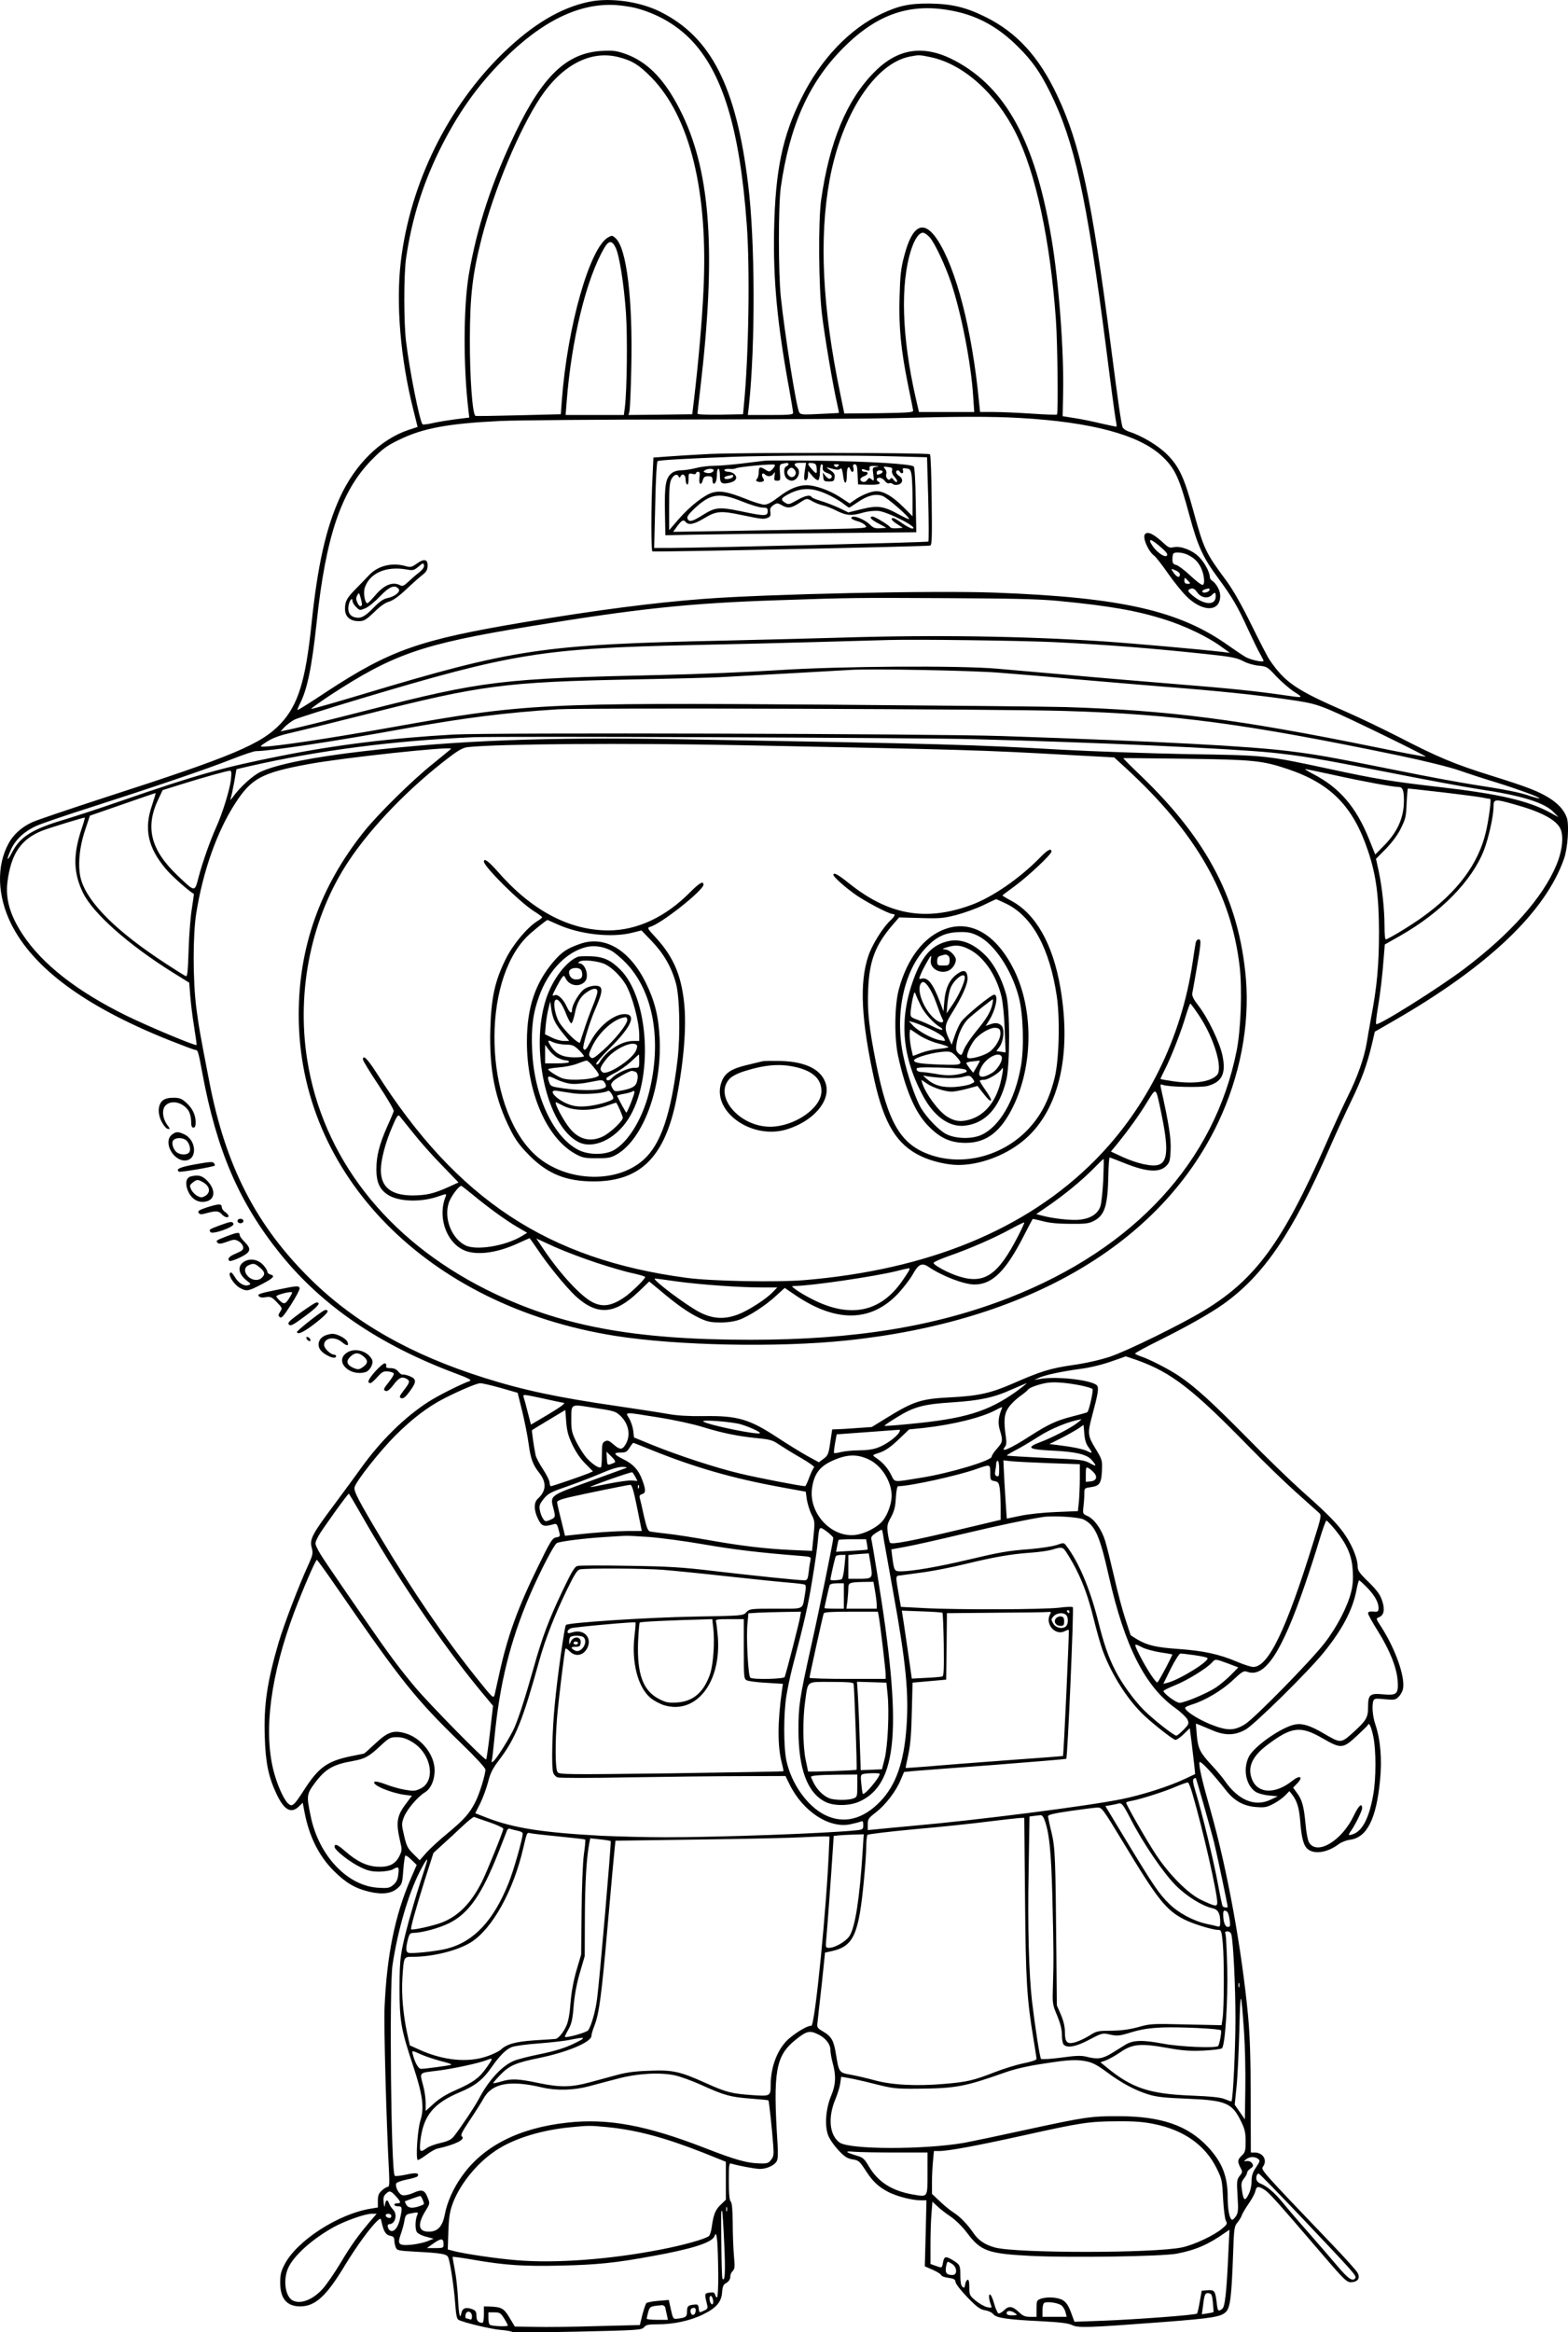 <?xml version="1.0" encoding="UTF-8"?>
<svg xmlns="http://www.w3.org/2000/svg" version="1.0" viewBox="0 0 1049.857 1561.119" preserveAspectRatio="xMidYMid meet">
  <g transform="translate(-473,1786.778) scale(0.1,-0.1)" fill="#000000" stroke="none">
    <path d="M8670 17855 c-188 -40 -373 -151 -568 -339 -372 -360 -625 -873 -688 -1396 -34 -284 -3 -654 84 -997 l28 -113 -61 -20 c-188 -63 -358 -230 -460 -454 -93 -205 -149 -453 -190 -851 -39 -374 -89 -535 -204 -659 -130 -139 -320 -219 -1181 -497 -239 -78 -458 -152 -485 -165 -70 -32 -126 -83 -157 -141 -83 -151 -76 -351 16 -538 148 -298 495 -554 1057 -779 91 -36 170 -66 177 -66 17 0 20 -10 47 -156 96 -518 247 -868 522 -1209 281 -349 665 -610 1173 -800 89 -33 110 -45 95 -51 -68 -25 -214 -99 -276 -139 -159 -102 -320 -261 -448 -439 -31 -43 -111 -153 -179 -244 -152 -203 -170 -237 -155 -293 10 -38 8 -48 -23 -117 -65 -141 -162 -397 -198 -517 -77 -263 -101 -421 -93 -636 5 -170 25 -265 77 -376 51 -110 98 -138 151 -87 l26 25 12 -63 c31 -163 96 -293 196 -393 81 -81 145 -118 239 -140 86 -20 148 -12 189 25 28 25 31 33 37 118 4 51 10 95 14 99 3 4 22 -9 41 -28 l35 -34 -40 -93 c-106 -245 -160 -513 -175 -857 -6 -127 12 -773 30 -1113 3 -72 2 -92 -9 -92 -7 0 -25 -11 -40 -25 -21 -19 -26 -33 -26 -69 l0 -44 -42 -7 c-219 -33 -501 -215 -583 -375 -23 -44 -29 -68 -29 -120 0 -108 44 -160 134 -160 101 0 176 69 301 277 76 125 169 253 217 297 21 18 21 18 27 -10 14 -63 28 -85 56 -91 22 -4 29 -11 29 -29 0 -12 4 -34 9 -47 9 -23 14 -24 133 -31 171 -9 207 -15 218 -36 13 -25 39 -193 48 -314 5 -72 11 -101 22 -106 36 -19 214 -61 276 -67 38 -3 76 -9 84 -14 9 -4 207 -3 440 2 404 9 426 11 442 29 13 17 29 20 93 20 105 0 217 24 302 66 89 43 124 84 128 150 2 33 9 50 22 57 23 13 33 27 33 50 0 10 7 26 16 34 14 14 15 30 8 102 -4 47 -8 145 -8 218 -1 91 -5 136 -13 144 -9 9 -13 51 -13 137 0 116 1 123 19 117 42 -13 158 -35 189 -35 45 0 98 24 112 51 9 15 10 52 6 118 -31 483 -13 587 119 694 73 59 95 65 146 41 53 -23 89 -67 89 -107 0 -18 7 -57 15 -87 24 -86 21 -146 -10 -220 -36 -86 -45 -201 -20 -265 9 -25 40 -69 68 -99 42 -45 60 -56 95 -62 41 -6 47 -12 87 -73 48 -75 86 -111 156 -147 56 -28 157 -54 213 -54 l39 0 -5 -221 -6 -221 53 -23 c29 -13 55 -29 57 -36 2 -7 24 -15 49 -18 36 -5 45 -10 47 -29 2 -13 38 -59 80 -102 63 -65 84 -80 117 -86 22 -3 47 -15 55 -26 21 -25 90 -36 315 -47 136 -7 188 -14 213 -26 40 -20 104 -18 608 20 337 26 391 35 424 70 27 29 36 103 46 380 6 178 8 192 30 217 12 16 26 37 29 49 4 11 24 46 45 76 21 30 42 68 45 84 8 34 19 36 61 10 29 -18 83 -77 369 -411 174 -203 183 -211 218 -208 40 4 55 29 37 62 -7 15 -86 102 -174 194 -470 491 -475 496 -460 517 32 43 1 95 -56 95 l-25 0 -1 363 c0 262 -5 413 -17 547 -43 454 -139 981 -251 1377 -58 203 -80 300 -75 325 4 16 86 -71 181 -192 55 -69 119 -103 204 -108 53 -4 69 0 112 23 28 15 63 40 78 56 l27 28 19 -24 c31 -40 46 -86 53 -170 9 -121 23 -172 52 -195 46 -36 131 -22 205 33 18 14 52 27 75 30 115 14 178 138 203 398 14 138 3 272 -30 370 -20 58 -26 132 -14 164 6 14 17 15 76 9 63 -6 71 -5 92 16 13 12 27 37 30 55 15 79 -51 266 -147 415 -34 52 -35 55 -16 62 35 13 43 50 24 109 -14 43 -33 69 -91 127 -64 62 -74 77 -74 107 0 47 -33 131 -79 201 -47 73 -118 146 -291 299 -74 66 -241 227 -369 358 -239 242 -349 342 -456 414 -68 46 -201 114 -257 132 -21 7 -38 16 -38 19 0 4 71 43 158 86 187 93 343 181 432 244 271 193 462 473 713 1047 41 94 106 235 145 315 71 147 105 241 139 384 l18 78 125 72 c632 363 1017 729 1142 1086 25 71 35 223 19 273 -17 50 -55 93 -116 132 -75 47 -148 75 -381 148 -254 79 -366 126 -629 262 -110 56 -268 132 -351 168 -334 145 -409 195 -513 347 -13 19 -68 125 -122 235 -64 130 -121 231 -164 290 -145 196 -153 212 -226 477 -60 220 -95 294 -174 373 -59 60 -171 127 -257 154 -20 7 -39 20 -42 29 -11 38 -28 156 -76 527 -130 1005 -207 1368 -361 1693 -122 260 -272 424 -484 528 -130 64 -224 86 -370 88 -137 1 -206 -14 -322 -68 -214 -101 -407 -303 -535 -561 -129 -256 -177 -489 -185 -885 -7 -340 22 -637 103 -1077 13 -73 24 -139 24 -148 0 -13 -22 -15 -151 -15 l-152 0 7 58 c44 416 42 1109 -5 1487 -80 653 -247 983 -586 1153 -138 70 -340 98 -483 67z m313 -40 c143 -37 268 -108 366 -206 217 -219 334 -600 381 -1244 22 -299 13 -882 -19 -1205 l-6 -65 -152 -3 c-91 -1 -153 1 -153 7 0 5 9 85 20 178 104 891 69 1423 -119 1819 -111 232 -232 360 -392 414 -53 18 -79 21 -149 17 -234 -13 -395 -165 -579 -548 -158 -328 -258 -633 -312 -949 -36 -216 -38 -605 -3 -906 l6 -51 -94 -12 c-52 -7 -121 -18 -154 -26 -32 -7 -62 -11 -65 -7 -19 20 -86 354 -110 552 -16 124 -16 452 0 560 37 255 108 485 220 715 122 248 254 436 432 614 259 259 509 380 752 365 43 -3 102 -12 130 -19z m2136 -22 c162 -33 298 -109 427 -238 94 -93 147 -168 214 -303 164 -331 245 -697 376 -1712 30 -239 59 -455 64 -480 5 -25 7 -46 6 -48 -2 -1 -50 9 -107 22 -57 14 -138 30 -179 36 l-75 12 3 146 c7 283 -29 761 -79 1051 -109 642 -303 998 -640 1180 -208 112 -384 89 -544 -73 -185 -185 -302 -468 -357 -856 -20 -143 -17 -587 6 -770 18 -150 74 -477 100 -590 8 -35 14 -65 13 -66 -1 -1 -59 -4 -129 -7 -114 -6 -128 -5 -137 11 -20 38 -96 518 -123 772 -17 162 -17 616 0 735 59 412 188 701 417 931 230 232 457 307 744 247z m-2246 -308 c90 -23 136 -52 217 -134 260 -265 383 -766 350 -1429 -9 -200 -34 -481 -63 -727 l-12 -100 -214 -3 -213 -2 6 22 c4 13 10 147 13 299 10 454 -31 793 -104 861 -22 21 -26 21 -51 7 -123 -68 -273 -595 -310 -1089 l-7 -95 -280 -7 c-154 -4 -285 -6 -291 -4 -21 8 -39 261 -38 521 1 284 18 428 78 665 83 325 252 730 393 943 147 221 339 321 526 272z m2089 0 c217 -46 434 -239 568 -505 135 -268 232 -720 270 -1255 11 -160 16 -622 7 -632 -3 -3 -79 0 -169 6 -90 6 -205 11 -255 11 l-91 0 -7 68 c-46 479 -153 895 -280 1087 -91 136 -167 98 -221 -111 -22 -82 -27 -129 -31 -274 -6 -201 9 -354 58 -595 17 -82 32 -157 33 -165 1 -13 -32 -15 -230 -18 l-231 -2 -26 127 c-121 579 -144 1045 -72 1439 81 436 303 777 536 823 62 12 66 12 141 -4z m-6 -1207 c36 -43 104 -189 144 -308 68 -207 132 -534 146 -757 l7 -103 -185 0 -185 0 -22 95 c-93 409 -104 763 -30 992 23 71 52 113 79 113 10 0 31 -15 46 -32z m-2104 -68 c25 -51 55 -239 69 -435 11 -164 7 -513 -7 -632 l-7 -53 -195 0 -195 0 7 88 c32 417 132 825 252 1030 30 52 52 52 76 2z m2708 -1140 c474 -27 791 -111 945 -251 92 -85 119 -142 190 -405 55 -203 90 -279 190 -414 97 -132 132 -192 201 -344 31 -66 66 -140 80 -163 13 -23 24 -45 24 -49 0 -11 -79 5 -114 23 -17 8 -68 43 -114 75 -331 238 -719 327 -1571 359 -405 15 -1518 -9 -1951 -42 -331 -25 -709 -74 -1195 -155 -710 -119 -901 -186 -1334 -470 -102 -68 -187 -121 -189 -119 -2 2 5 20 16 42 49 95 80 245 112 544 62 580 165 882 370 1090 72 73 100 93 180 132 161 79 330 110 680 127 107 5 681 10 1275 10 594 1 1206 5 1360 9 428 11 653 12 845 1z m250 -1224 c348 -33 535 -66 725 -127 134 -43 282 -114 371 -179 l59 -42 -50 6 c-134 16 -595 57 -800 71 -536 35 -1131 44 -1745 25 -168 -5 -521 -14 -785 -20 -1225 -26 -1415 -55 -2433 -361 -184 -55 -336 -99 -338 -96 -3 2 53 42 122 88 427 279 616 345 1334 463 730 120 1068 156 1665 176 491 17 521 17 1135 14 432 -2 616 -6 740 -18z m-30 -276 c366 -18 648 -40 1034 -81 160 -17 196 -24 239 -46 29 -16 73 -28 105 -31 53 -5 58 -7 116 -70 34 -36 88 -83 120 -104 67 -43 66 -43 -70 -23 -179 26 -357 45 -735 75 -206 17 -522 43 -704 60 -181 16 -397 35 -480 42 -256 22 -1052 17 -1465 -10 -190 -12 -536 -27 -770 -32 -1089 -24 -1197 -37 -1995 -240 -214 -55 -430 -108 -479 -119 l-88 -19 28 30 c16 16 45 38 66 49 20 10 215 72 435 138 1021 306 1225 339 2223 361 245 5 616 14 825 20 209 6 434 12 500 14 194 5 873 -4 1095 -14z m-360 -205 c107 -8 344 -28 525 -45 182 -16 449 -38 595 -50 338 -26 608 -54 819 -85 146 -21 181 -30 277 -70 122 -51 646 -307 640 -312 -2 -2 -159 27 -348 66 -905 184 -1370 244 -2063 266 -99 3 -808 10 -1577 16 -1936 14 -2046 8 -2933 -151 -425 -76 -787 -130 -864 -130 -23 0 -20 4 27 34 36 23 83 41 150 56 53 12 282 68 507 125 779 198 934 218 1799 235 265 5 524 12 576 15 52 3 257 14 455 25 198 11 389 22 425 24 146 8 807 -4 990 -19z m440 -256 c737 -22 1213 -86 2240 -299 167 -35 333 -76 400 -99 63 -22 176 -59 250 -81 147 -46 294 -100 287 -106 -2 -2 -29 5 -60 15 -70 25 -170 44 -377 76 -91 14 -320 56 -510 95 -459 92 -538 106 -720 129 -277 35 -870 66 -1930 102 -479 16 -3414 24 -3674 10 -410 -23 -785 -69 -1151 -142 -398 -79 -561 -125 -1080 -304 -137 -48 -304 -102 -370 -122 -219 -65 -300 -115 -355 -222 -36 -69 -39 -50 -5 24 32 66 89 119 169 155 34 15 197 71 364 124 408 131 778 256 944 322 76 30 148 54 161 54 92 0 525 65 996 151 402 72 676 107 1026 129 170 11 2988 2 3395 -11z m-605 -189 c829 -22 1709 -62 1990 -90 193 -20 324 -42 770 -130 248 -49 527 -101 620 -115 288 -43 438 -90 500 -156 l30 -31 -55 30 c-146 80 -343 126 -745 172 -320 37 -424 54 -730 120 -430 92 -423 92 -950 100 -258 5 -634 18 -835 29 -621 35 -752 39 -2585 71 -872 15 -1479 -8 -2105 -81 -335 -39 -570 -86 -682 -136 -54 -24 -141 -103 -191 -173 -14 -19 -17 -20 -12 -5 4 11 14 59 23 107 l15 87 86 20 c464 106 965 171 1496 194 167 8 3016 -3 3360 -13z m-1575 -40 c1555 -31 1601 -32 2213 -66 l297 -16 83 -76 c465 -428 701 -841 757 -1323 18 -153 8 -424 -20 -564 -148 -743 -683 -1324 -1521 -1653 -494 -193 -1037 -282 -1734 -282 -789 0 -1281 93 -1765 334 -671 335 -1102 888 -1204 1546 -72 463 31 953 279 1325 154 232 410 495 674 695 63 48 93 64 125 67 206 22 1056 28 1816 13z m-1930 -24 c0 -2 -53 -45 -117 -97 -140 -111 -372 -340 -467 -459 -293 -368 -436 -771 -436 -1225 0 -1073 866 -1951 2120 -2149 410 -65 1085 -79 1545 -31 1214 126 2104 647 2490 1457 147 309 213 652 187 965 -45 521 -254 926 -701 1356 -68 65 -122 119 -120 120 2 1 191 -1 419 -4 453 -6 512 -12 682 -69 288 -97 438 -249 538 -549 54 -161 72 -299 73 -541 0 -220 -13 -367 -53 -575 -10 -55 -23 -130 -29 -167 -17 -101 -63 -232 -126 -357 -30 -61 -99 -209 -151 -329 -288 -651 -468 -897 -810 -1105 -153 -93 -519 -273 -634 -311 -64 -21 -160 -43 -245 -55 -153 -22 -217 -42 -406 -125 -145 -63 -230 -82 -409 -91 -203 -10 -250 -25 -434 -138 l-99 -61 -101 -7 c-56 -4 -115 -8 -132 -8 l-32 -1 -13 -86 c-11 -78 -15 -88 -44 -110 l-32 -24 -79 43 c-43 24 -132 79 -196 121 -192 126 -269 149 -502 145 -95 -1 -170 3 -231 14 -49 9 -200 32 -335 52 -407 59 -634 107 -900 191 -485 153 -858 364 -1154 653 -369 361 -576 762 -685 1331 -65 333 -70 367 -87 495 -23 181 -23 486 0 630 45 282 139 547 260 734 109 170 179 207 496 265 229 42 950 120 950 102z m5912 -176 c194 -43 396 -80 433 -80 26 0 35 -22 35 -90 0 -115 -42 -210 -135 -304 l-57 -58 -42 104 c-86 214 -197 343 -372 434 -36 19 -61 34 -55 34 5 0 92 -18 193 -40z m-7386 -32 c-8 -68 -57 -227 -101 -323 -40 -90 -89 -229 -115 -327 -27 -104 -22 -104 -144 12 -178 171 -215 321 -126 508 l29 61 128 40 c147 46 302 89 322 90 11 1 12 -12 7 -61z m8106 -83 c121 -14 242 -30 270 -35 28 -6 53 -10 56 -10 8 0 -9 -134 -29 -220 -50 -214 -190 -403 -428 -573 -79 -57 -228 -147 -243 -147 -5 0 -8 41 -8 90 0 112 -16 258 -39 367 l-18 82 67 68 c42 44 79 93 100 137 31 62 35 80 38 168 3 54 6 98 9 98 3 0 104 -11 225 -25z m-8634 -87 c-55 -158 -28 -283 91 -425 37 -45 149 -145 189 -169 1 0 -5 -43 -13 -95 -9 -52 -19 -176 -22 -277 -5 -148 -8 -182 -19 -178 -8 3 -67 40 -131 82 -331 215 -524 407 -570 563 -24 83 -14 212 27 333 l32 96 216 75 c120 42 220 76 223 76 3 1 -8 -36 -23 -81z m9117 7 c176 -48 279 -101 310 -159 27 -49 17 -150 -24 -248 -91 -218 -307 -461 -617 -695 -171 -129 -577 -384 -590 -370 -3 3 1 47 10 99 18 107 32 227 41 348 l7 86 101 57 c273 155 481 367 562 572 31 80 65 230 65 293 0 52 7 53 135 17z m-9589 -166 c-58 -175 -55 -294 10 -428 68 -138 304 -347 600 -532 l111 -69 7 -90 c4 -49 15 -142 26 -207 10 -64 18 -119 16 -120 -7 -8 -324 125 -471 197 -331 163 -565 346 -696 547 -83 128 -113 234 -99 348 24 188 90 285 231 342 51 20 283 91 287 88 1 -1 -8 -36 -22 -76z m7066 -3555 c231 -83 371 -191 749 -578 101 -104 245 -243 319 -309 74 -66 143 -128 152 -136 17 -15 15 -26 -37 -191 -183 -591 -302 -840 -404 -840 -15 0 -65 16 -111 36 -119 50 -222 72 -387 84 -154 11 -209 24 -278 64 -25 15 -45 28 -45 29 0 1 -16 48 -34 104 -19 56 -53 183 -75 281 -23 99 -50 209 -61 245 -24 78 -72 146 -118 167 -32 14 -33 17 -28 59 3 24 6 63 6 86 0 42 0 42 41 48 61 8 73 25 77 110 3 70 2 74 -42 147 -53 86 -55 104 -25 216 42 157 48 193 33 209 -36 36 -270 62 -379 43 l-40 -7 30 14 c41 19 148 42 278 60 64 8 149 29 205 49 53 18 98 34 99 35 1 0 35 -11 75 -25z m-375 -170 c40 -8 75 -19 78 -24 7 -11 -24 -148 -35 -155 -5 -3 -51 -16 -103 -29 -105 -27 -158 -52 -280 -130 -135 -87 -205 -117 -167 -71 8 10 10 30 5 62 -16 111 -12 157 18 200 15 22 49 55 75 74 26 18 50 38 55 45 8 15 87 41 137 47 50 6 133 -2 217 -19z m-3886 -16 l115 -33 32 -130 c17 -71 36 -168 42 -215 13 -97 28 -137 70 -190 51 -65 48 -122 -9 -174 -28 -25 -27 -79 2 -136 23 -48 38 -53 99 -36 24 7 27 5 37 -31 14 -51 15 -50 -17 -56 -24 -5 -38 -27 -119 -194 -137 -278 -207 -472 -262 -728 -12 -55 -25 -113 -29 -130 -8 -29 -10 -27 -128 120 -209 262 -420 571 -626 915 -156 261 -191 327 -184 353 11 42 169 242 275 348 114 113 215 190 326 247 102 52 217 101 240 101 11 1 72 -13 136 -31z m3454 -24 c-191 -136 -346 -183 -719 -218 -88 -9 -162 -14 -164 -12 -2 2 34 27 80 55 117 73 182 90 373 102 185 12 281 32 403 88 48 21 91 39 96 40 4 1 -27 -24 -69 -55z m-3030 -76 c13 -2 -20 -27 -100 -75 l-120 -71 -21 81 c-11 45 -24 91 -28 103 -6 20 -5 20 121 -7 71 -16 137 -30 148 -31z m381 -89 c56 -55 69 -135 29 -195 -20 -32 -37 -30 -79 7 -29 25 -38 28 -56 19 -17 -9 -20 -20 -20 -89 0 -43 -3 -80 -6 -84 -12 -11 -61 22 -99 65 -20 24 -50 72 -68 108 -27 55 -32 75 -32 140 1 116 -10 110 155 84 133 -20 143 -23 176 -55z m2549 44 c-21 -52 -24 -93 -10 -139 21 -69 19 -79 -20 -123 -19 -21 -35 -45 -35 -53 0 -27 -282 -111 -470 -141 -197 -32 -176 -34 -204 20 -24 47 -57 84 -104 115 -23 16 -23 16 29 33 37 13 71 36 124 86 l72 69 99 10 c196 22 387 69 482 120 46 24 46 24 37 3z m-2872 -237 c23 -48 55 -95 87 -126 l50 -51 -32 -14 c-50 -20 -239 -85 -249 -85 -5 0 -9 10 -9 23 0 13 -20 53 -44 90 -25 37 -47 80 -50 95 -11 52 -27 165 -24 167 2 2 53 33 113 69 l110 66 6 -79 c5 -63 14 -96 42 -155z m577 184 c102 -16 235 -45 295 -64 133 -41 238 -62 367 -75 86 -8 103 -14 145 -43 27 -18 92 -58 146 -89 54 -31 94 -60 88 -63 -6 -4 -20 -34 -32 -66 -12 -33 -25 -60 -28 -60 -28 0 -324 57 -438 85 -164 39 -413 121 -588 192 l-120 49 -5 45 c-3 24 -15 61 -27 82 -28 46 -41 45 197 7z m2805 -35 c-39 -32 -167 -99 -247 -129 -101 -38 -85 -50 77 -58 153 -7 229 -24 262 -60 38 -43 36 -50 -8 -25 -42 23 -56 25 -299 36 -140 7 -256 14 -258 16 -2 2 22 17 54 34 33 16 101 57 153 90 88 57 209 106 291 119 3 1 -8 -10 -25 -23z m-2255 -11 c59 -17 135 -53 128 -59 -13 -14 -339 53 -378 77 -25 16 190 0 250 -18z m2328 -153 c29 -40 28 -45 -6 -27 -28 14 -99 29 -206 42 l-50 6 76 38 c42 21 93 50 115 64 l38 26 5 -59 c3 -40 12 -69 28 -90z m-1267 100 c-17 -30 -87 -82 -141 -102 -33 -13 -76 -19 -126 -19 -41 0 -95 -5 -120 -11 -25 -6 -47 -10 -49 -7 -3 2 0 31 6 65 l11 60 206 15 c114 8 211 16 215 16 4 1 3 -7 -2 -17z m-1651 -122 c281 -113 538 -187 850 -244 l175 -32 7 -52 c5 -28 18 -73 31 -99 23 -45 23 -52 14 -146 l-10 -99 -141 6 c-173 8 -339 28 -557 67 -91 16 -211 35 -265 41 -54 6 -108 13 -119 15 -17 3 -24 21 -44 106 -12 57 -25 111 -28 121 -3 13 2 20 16 24 26 7 26 28 0 98 -24 64 -61 104 -123 134 -66 33 -73 46 -23 46 36 0 44 4 62 32 11 18 22 32 25 33 3 0 61 -23 130 -51z m-254 -80 c-6 -4 -20 -9 -31 -13 -18 -5 -20 -1 -22 40 l-2 45 33 -33 c21 -20 29 -35 22 -39z m1701 20 c86 -41 153 -148 153 -244 0 -51 -27 -127 -60 -167 -36 -43 -116 -85 -180 -94 -159 -21 -312 138 -294 305 12 99 50 153 139 192 95 43 163 45 242 8z m873 -64 c0 -46 -3 -53 -16 -48 -12 4 -14 14 -10 36 3 16 6 38 6 48 0 11 5 19 10 19 6 0 10 -25 10 -55z m338 39 l202 -7 0 -91 c0 -50 -3 -121 -6 -157 l-7 -66 -146 -6 c-80 -3 -187 -14 -238 -25 l-92 -19 -5 71 c-3 39 -8 127 -12 195 l-6 124 54 -6 c29 -3 144 -9 256 -13z m-398 -64 c0 -48 2 -51 29 -56 25 -5 29 -11 35 -51 3 -25 6 -82 6 -127 l0 -81 -244 -58 c-356 -85 -488 -110 -497 -95 -5 7 -11 37 -15 66 -6 47 -3 60 22 105 21 40 29 68 32 129 3 48 9 78 16 78 79 0 396 70 521 114 96 34 95 34 95 -24z m-2435 33 c-5 -2 -118 -43 -250 -91 -269 -98 -263 -93 -238 -187 13 -53 13 -55 -29 -73 -25 -10 -30 -9 -43 12 -9 13 -18 39 -21 58 -5 28 0 40 27 74 30 36 48 45 158 83 69 24 170 63 226 87 64 28 114 43 140 43 22 0 36 -3 30 -6z m3128 -31 c28 -30 18 -56 -21 -60 l-32 -3 0 51 c0 45 2 50 18 41 9 -5 25 -18 35 -29z m-3069 -30 l14 -27 -36 3 c-21 2 -91 -8 -157 -21 -66 -14 -121 -24 -123 -23 -5 5 273 103 281 99 4 -2 13 -16 21 -31z m12 -207 l31 -155 -96 0 c-88 -1 -222 -10 -362 -26 l-56 -6 -26 106 c-15 58 -27 112 -27 119 0 9 27 20 78 32 128 29 396 84 412 84 11 1 22 -36 46 -154z m11 133 c-3 -8 -6 -5 -6 6 -1 11 2 17 5 13 3 -3 4 -12 1 -19z m-1866 -165 c244 -429 550 -882 801 -1186 l89 -107 -20 -176 c-11 -97 -23 -179 -26 -183 -9 -8 -382 372 -476 484 -107 128 -177 222 -334 450 -258 374 -303 440 -320 477 -18 36 -17 37 6 83 21 39 197 285 205 285 1 0 35 -57 75 -127z m4845 -46 c77 -40 107 -107 169 -383 105 -464 241 -734 444 -879 39 -28 75 -63 82 -78 11 -26 9 -31 -27 -68 -21 -21 -42 -39 -48 -39 -16 0 -155 109 -216 170 -68 68 -149 180 -192 265 -48 94 -77 178 -118 342 -53 208 -127 384 -209 492 -18 24 -18 24 -67 7 -27 -9 -105 -21 -174 -27 -157 -12 -201 -20 -430 -74 -189 -45 -366 -75 -438 -75 -44 0 -45 2 -58 96 l-6 51 93 17 c52 9 225 48 384 86 253 60 436 98 540 114 69 10 240 -1 271 -17z m1684 -69 c79 -98 111 -171 117 -270 4 -58 1 -102 -11 -148 -24 -97 -96 -236 -178 -341 -90 -117 -464 -498 -530 -541 -75 -47 -122 -47 -238 0 -94 39 -179 98 -163 112 4 4 26 13 48 20 84 26 197 93 268 160 64 60 75 66 97 58 118 -44 231 127 387 582 33 96 77 232 98 303 21 70 42 127 46 127 4 0 31 -28 59 -62z m-3361 -55 c1 -16 -90 -464 -149 -728 -77 -348 -84 -393 -84 -560 1 -258 59 -416 178 -477 56 -30 162 -29 228 0 261 116 291 493 122 1522 -19 118 -37 224 -40 235 -3 15 5 26 32 43 20 13 37 22 39 20 2 -2 8 -32 13 -68 6 -36 34 -189 61 -342 88 -484 107 -686 90 -915 -17 -232 -71 -385 -175 -493 -116 -121 -246 -153 -372 -90 -118 59 -225 211 -257 365 -19 91 -19 313 0 430 8 50 26 135 40 190 83 316 106 418 133 585 17 102 34 217 37 255 10 110 9 109 60 72 24 -18 44 -37 44 -44z m-1233 7 c77 -6 243 -28 369 -50 201 -35 380 -56 638 -76 74 -6 78 -7 74 -27 -3 -12 -9 -48 -12 -79 -6 -50 -10 -58 -29 -58 -40 0 -331 30 -596 61 -226 27 -312 32 -582 36 -174 3 -328 3 -341 -1 -19 -4 -39 -37 -99 -163 -93 -195 -137 -312 -195 -518 -55 -196 -99 -333 -130 -404 -27 -60 -116 -203 -139 -222 -13 -11 -15 -9 -10 12 3 13 10 76 16 139 35 366 105 650 236 957 66 154 163 342 182 352 23 12 183 32 327 41 66 4 127 8 135 8 8 1 78 -3 156 -8z m1459 -48 c3 -19 5 -35 3 -37 -2 -1 -50 -5 -107 -8 l-103 -6 7 37 c4 20 8 39 10 42 2 3 44 5 93 5 l91 0 6 -33z m1331 -49 c87 -133 142 -266 188 -456 20 -81 47 -176 60 -210 63 -168 171 -334 282 -437 63 -58 179 -149 202 -158 8 -2 32 14 56 37 l42 41 12 -93 c6 -50 14 -119 18 -153 l6 -61 -68 -32 c-105 -50 -287 -108 -425 -136 -226 -46 -960 -140 -1404 -179 -93 -9 -198 -18 -232 -22 l-63 -6 0 39 c0 34 5 42 55 80 65 51 134 141 165 216 l23 54 71 7 c39 3 282 22 540 41 259 20 472 38 475 40 9 9 52 1008 44 1015 -4 4 -44 3 -88 -3 -97 -13 -689 -15 -907 -3 l-156 8 -11 62 c-27 156 -27 144 10 149 19 3 88 12 154 21 66 9 193 34 282 56 194 47 305 66 437 75 54 4 117 13 140 20 61 19 72 18 92 -12z m-1306 -89 c14 -92 13 -94 -82 -94 l-68 0 0 79 0 80 38 4 c20 2 51 4 68 5 l31 2 13 -76z m-176 -11 c-4 -43 -12 -81 -18 -85 -12 -8 -76 -11 -76 -4 0 13 31 150 36 157 3 5 19 9 35 9 l30 0 -7 -77z m-3398 -143 c434 -630 522 -740 837 -1046 91 -88 157 -160 157 -171 0 -34 -40 -164 -67 -216 -38 -76 -76 -119 -186 -210 -55 -45 -119 -104 -143 -131 l-44 -50 -42 42 c-37 36 -46 52 -62 121 -18 76 -18 82 -2 125 20 51 90 135 140 166 41 25 66 82 66 148 0 104 -89 217 -196 248 -80 23 -118 10 -205 -72 -37 -35 -70 -64 -72 -64 -2 0 -44 -9 -95 -19 -153 -33 -210 -75 -306 -224 -68 -106 -80 -116 -107 -91 -30 27 -76 131 -99 225 -66 268 -17 636 140 1056 60 158 144 353 152 350 3 -1 64 -85 134 -187z m2184 120 c74 -6 275 -26 445 -45 171 -19 351 -37 402 -41 50 -4 96 -10 102 -13 8 -5 8 -24 0 -67 -18 -104 2 -94 -195 -94 -171 0 -175 -1 -197 -24 -22 -23 -22 -23 -347 -29 -304 -5 -846 -40 -861 -56 -9 -9 -56 -336 -74 -526 -18 -177 -24 -427 -11 -463 4 -13 17 -27 29 -31 12 -5 225 -5 472 0 248 4 586 8 752 8 l302 1 27 -55 c89 -182 266 -298 408 -268 28 6 59 14 69 18 14 6 17 2 17 -23 0 -29 -2 -31 -52 -36 -200 -20 -902 -46 -1276 -46 -122 0 -313 5 -425 10 -391 21 -587 51 -766 120 l-79 31 34 67 c18 37 41 101 52 142 15 60 30 90 76 150 108 143 156 263 266 660 40 144 103 306 186 477 50 102 69 133 87 136 45 9 426 7 557 -3z m4712 -117 c52 -54 78 -100 78 -138 0 -21 -4 -26 -22 -25 -38 3 -48 1 -48 -12 0 -7 29 -60 65 -117 80 -128 126 -244 133 -332 6 -91 -5 -101 -100 -92 -86 8 -98 -3 -98 -83 0 -72 -11 -91 -96 -169 -87 -78 -85 -78 -203 -9 -89 52 -141 68 -190 59 -90 -17 -276 -147 -310 -217 -40 -83 -19 -190 46 -234 16 -10 54 -21 88 -24 l60 -6 -49 -23 c-105 -50 -217 -2 -307 129 -13 19 -51 65 -85 101 -79 85 -93 112 -101 204 l-6 76 24 -9 c13 -6 52 -21 86 -36 87 -37 151 -35 223 5 60 34 420 388 523 516 125 154 194 286 219 417 7 36 15 66 18 66 3 0 26 -21 52 -47z m-3293 -26 c6 -35 11 -76 11 -90 l0 -27 -101 0 -102 0 7 53 c3 28 6 66 6 84 0 37 8 40 101 42 l67 1 11 -63z m-209 -32 l0 -85 -65 0 c-36 0 -65 2 -65 4 0 7 30 140 35 154 3 7 22 12 50 12 l45 0 0 -85z m660 -112 c3 -3 7 -99 9 -214 2 -169 0 -210 -10 -213 -8 -2 -57 -7 -109 -9 l-95 -5 -28 196 c-16 109 -31 211 -34 228 l-5 31 134 -5 c73 -2 135 -7 138 -9z m850 7 c0 -5 -2 -10 -4 -10 -3 0 -8 5 -11 10 -3 6 -1 10 4 10 6 0 11 -4 11 -10z m-1804 -40 c-5 -32 -83 -338 -102 -397 -4 -14 -210 -19 -230 -5 -15 9 -29 278 -19 366 l6 65 62 4 c34 2 113 4 176 5 l114 2 -7 -40z m528 8 c10 -56 46 -360 46 -390 l0 -28 -255 0 c-140 0 -255 3 -255 8 0 10 89 414 95 430 3 9 49 12 184 12 l179 0 6 -32z m1146 13 c-34 -65 37 -145 100 -111 12 6 24 10 26 8 4 -5 -34 -840 -39 -844 -1 -1 -166 -14 -367 -28 -201 -15 -437 -33 -525 -41 -88 -7 -161 -12 -161 -11 -1 0 7 42 18 91 14 66 20 142 23 285 l5 195 112 10 113 10 3 222 2 223 328 3 c180 1 337 3 350 5 20 2 21 -1 12 -17z m108 -3 c17 -17 15 -63 -2 -77 -24 -20 -69 -9 -85 21 -14 24 -14 28 3 47 21 23 65 28 84 9z m-2363 -83 c12 -95 1 -254 -23 -319 -43 -119 -114 -178 -221 -184 -57 -3 -73 0 -121 25 -105 55 -145 166 -138 376 3 70 8 130 11 134 6 6 198 15 424 21 l62 2 6 -55z m205 -145 c0 -185 1 -200 19 -209 10 -6 69 -14 131 -17 l112 -7 -6 -41 c-30 -212 -31 -374 -2 -487 8 -30 13 -56 11 -57 -2 -2 -340 -8 -751 -14 -709 -9 -749 -8 -761 8 -16 22 -17 197 -3 369 12 135 50 446 56 457 3 4 15 -4 29 -18 40 -40 96 -27 120 29 28 66 -28 122 -101 99 -28 -8 -34 -8 -34 4 0 8 10 18 23 23 21 8 427 45 432 39 2 -2 -1 -43 -7 -92 -20 -174 22 -340 106 -412 22 -19 65 -42 95 -51 214 -62 382 156 357 462 -4 44 -9 88 -12 98 -5 15 4 17 90 17 l96 0 0 -200z m-1072 78 c33 -33 -18 -110 -59 -88 -30 17 -29 25 4 25 27 0 32 4 35 26 5 45 -50 49 -68 5 -8 -19 -9 -19 -9 6 -1 14 5 29 12 31 23 10 73 7 85 -5z m-38 -38 c0 -5 -7 -10 -15 -10 -8 0 -15 5 -15 10 0 6 7 10 15 10 8 0 15 -4 15 -10z m3780 -30 c22 -11 75 -25 117 -32 43 -6 80 -13 82 -14 4 -3 -86 -174 -99 -187 -8 -9 -71 86 -119 180 -42 85 -42 84 19 53z m347 -51 c43 -6 82 -14 87 -19 19 -18 -185 -145 -267 -166 l-28 -7 50 102 c29 57 57 101 65 101 8 0 50 -5 93 -11z m223 -55 l71 -27 -48 -49 c-26 -27 -72 -65 -101 -85 -61 -40 -210 -103 -245 -103 -22 0 -107 63 -107 79 0 4 36 22 81 40 81 33 209 112 243 150 24 26 21 26 106 -5z m-2505 -136 c5 -17 25 -572 20 -576 -5 -5 -325 -16 -325 -11 0 2 -7 38 -16 79 -19 90 -20 274 -3 391 20 140 5 129 174 129 108 0 147 -3 150 -12z m228 -73 c12 -117 1 -347 -20 -430 l-18 -70 -71 -3 -71 -3 -7 203 c-3 112 -9 245 -12 296 l-6 93 98 -3 99 -3 8 -80z m3252 -281 c19 -90 19 -278 0 -387 -27 -155 -72 -244 -135 -266 -35 -12 -36 -8 -11 27 27 39 71 129 71 146 0 40 -23 19 -56 -50 -79 -166 -243 -266 -298 -181 -9 12 -20 68 -25 127 -11 119 -23 161 -58 208 l-25 34 28 29 c42 44 18 58 -32 18 -113 -91 -230 -89 -270 6 -34 82 -2 155 101 233 164 123 222 130 371 44 122 -70 135 -70 226 14 40 37 75 71 77 76 7 20 22 -11 36 -78z m-6439 -34 c131 -75 166 -262 60 -314 -36 -17 -47 -18 -105 -8 -36 6 -95 23 -130 37 -39 15 -69 21 -74 16 -20 -20 108 -74 203 -87 l48 -6 -35 -47 c-67 -87 -74 -129 -43 -262 12 -50 12 -59 -6 -95 -27 -55 -72 -76 -150 -71 -72 5 -135 36 -212 103 -52 46 -72 54 -72 30 0 -22 106 -105 175 -137 47 -23 74 -29 125 -29 37 1 76 7 90 15 39 22 43 18 37 -32 -4 -35 -12 -53 -33 -71 -24 -21 -35 -24 -99 -20 -207 10 -401 214 -455 480 -28 135 -27 146 25 217 72 98 124 128 255 151 83 15 109 29 186 101 59 55 67 59 111 59 35 0 62 -8 99 -30z m3134 -215 c0 -26 -103 -147 -113 -134 -2 2 -7 32 -10 66 -6 53 -4 62 11 66 25 7 112 8 112 2z m-150 -80 c0 -72 -1 -76 -26 -85 -34 -13 -126 -13 -161 1 -38 14 -81 56 -104 101 -10 21 -19 39 -19 42 0 9 48 13 178 15 l132 1 0 -75z m2319 -126 c27 -96 59 -210 70 -254 17 -68 91 -418 91 -431 0 -8 -29 -4 -34 5 -3 5 -17 71 -31 147 -27 149 -109 488 -150 619 -18 59 -21 81 -12 87 6 4 13 6 14 4 1 -1 25 -81 52 -177z m-73 65 c67 -229 164 -655 164 -720 0 -30 -11 -29 -110 18 -85 41 -212 168 -301 303 -61 92 -199 333 -199 347 0 3 17 9 38 12 59 11 224 63 298 96 38 16 73 28 78 27 5 -2 20 -39 32 -83z m-416 -161 c81 -159 220 -363 303 -446 73 -73 177 -137 245 -152 37 -8 52 -34 52 -91 0 -29 -3 -34 -17 -31 -10 3 -43 11 -73 17 -91 20 -191 74 -253 136 -67 66 -100 114 -286 421 l-140 232 37 6 c20 4 42 8 47 10 25 8 33 -2 85 -102z m-54 -150 c236 -392 291 -461 415 -524 60 -30 188 -69 225 -69 21 0 23 -7 31 -87 10 -104 9 -438 -1 -505 l-7 -46 -237 5 c-227 6 -241 5 -322 -18 -60 -16 -113 -23 -180 -24 -89 0 -98 -2 -145 -32 -27 -17 -69 -37 -92 -44 -58 -17 -73 -3 -73 68 0 36 -9 74 -27 116 l-27 62 -3 335 c-6 657 -8 716 -32 820 -13 52 -23 101 -24 109 -2 11 32 20 148 37 83 12 164 22 182 23 30 1 35 -5 169 -226z m-525 150 c34 -86 47 -213 55 -518 9 -368 9 -431 4 -595 -4 -122 -4 -127 28 -203 22 -54 32 -94 32 -130 0 -29 5 -58 12 -65 25 -25 85 -13 173 34 86 45 87 45 139 33 48 -10 61 -9 142 16 68 20 117 28 209 32 116 4 379 -8 390 -19 6 -6 -10 -96 -19 -105 -16 -16 -256 -6 -371 16 -133 25 -198 24 -249 -7 -17 -11 -58 -36 -90 -56 -64 -39 -97 -44 -171 -25 -35 9 -71 8 -171 -6 -69 -9 -130 -13 -134 -8 -8 8 -40 216 -60 383 -21 182 -30 505 -23 867 l6 372 31 4 c17 2 37 5 44 5 7 1 17 -10 23 -25z m-3713 -23 c50 -17 92 -37 92 -43 0 -16 -108 -283 -142 -352 -73 -145 -157 -231 -268 -275 -56 -22 -199 -54 -207 -46 -6 6 29 132 93 336 l56 175 60 55 c34 30 93 85 132 122 39 37 76 66 81 64 6 -3 52 -19 103 -36z m3585 -507 c5 -559 12 -672 57 -946 11 -65 20 -124 20 -131 0 -7 -36 -19 -87 -29 -49 -10 -135 -37 -192 -59 -143 -56 -186 -66 -341 -79 -187 -16 -352 -7 -466 25 -51 14 -122 30 -159 37 -76 13 -78 15 -97 132 -15 95 -30 123 -84 155 -44 26 -45 28 -40 67 2 22 15 135 28 251 l22 212 50 11 c141 33 176 111 210 470 9 91 16 194 16 230 0 36 4 71 8 77 4 5 145 22 317 38 171 15 391 38 490 51 99 12 194 23 211 24 l32 1 5 -537z m-3399 451 c20 -3 36 -12 36 -19 0 -33 -62 -251 -95 -332 -101 -251 -231 -391 -411 -438 -67 -18 -239 -36 -260 -28 -17 6 -18 30 -3 89 10 38 15 44 38 44 56 1 169 31 238 65 131 65 218 189 331 475 27 69 52 133 56 144 3 10 12 16 20 13 8 -3 31 -9 50 -13z m281 -39 c93 -9 171 -18 173 -20 3 -2 -1 -48 -9 -102 -7 -54 -14 -226 -15 -383 l-3 -285 -31 -105 c-20 -69 -34 -144 -40 -217 -5 -73 -15 -127 -28 -155 -21 -47 -56 -88 -75 -88 -7 -1 -68 -5 -137 -9 -129 -9 -186 -25 -226 -62 -12 -11 -52 -31 -90 -44 -129 -46 -296 -30 -458 44 l-62 28 -17 77 c-27 124 -40 263 -33 371 10 149 8 145 71 145 134 0 300 42 388 97 144 91 285 345 351 633 25 106 23 103 49 97 12 -3 98 -13 192 -22z m2031 -97 c-20 -314 -50 -512 -89 -570 -24 -36 -97 -78 -136 -78 -24 0 -24 1 -18 68 6 63 30 389 43 589 l6 92 36 4 c21 2 66 4 101 5 l64 2 -7 -112z m-225 32 c-14 -391 -95 -1207 -119 -1202 -19 3 -82 -31 -139 -77 -81 -63 -133 -189 -133 -320 0 -74 -3 -75 -122 -67 -139 10 -173 18 -313 81 -173 78 -222 89 -380 82 -97 -3 -154 -11 -225 -31 -52 -14 -129 -35 -170 -46 -126 -34 -198 -35 -339 -6 -142 30 -188 32 -256 11 -27 -8 -51 -13 -53 -11 -1 2 20 27 47 55 62 64 105 82 262 114 189 39 349 106 349 148 0 10 9 41 20 68 32 83 48 203 90 686 22 253 43 481 46 506 l5 46 567 8 c312 4 619 11 682 15 63 3 130 6 149 6 l35 -1 -3 -65z m-1462 34 c5 -5 -75 -936 -91 -1053 -10 -82 -40 -187 -60 -213 -11 -15 -147 -53 -156 -44 -1 2 9 24 24 50 21 38 28 67 35 159 6 72 21 151 42 222 l32 110 1 265 c1 231 11 394 30 494 l6 29 66 -7 c37 -4 68 -9 71 -12z m-1232 -141 c-2 -10 -24 -76 -47 -148 -23 -71 -54 -177 -70 -235 -60 -225 -64 -254 -65 -455 0 -224 9 -279 91 -525 64 -192 76 -283 49 -365 -20 -63 -33 -265 -17 -265 7 0 32 16 58 35 25 19 58 38 72 41 120 26 193 63 164 82 -10 7 2 31 50 103 35 52 77 118 93 146 57 107 177 130 396 78 96 -22 211 -19 315 9 49 13 134 36 189 50 129 35 282 44 381 23 39 -8 120 -38 180 -65 154 -70 195 -81 328 -91 64 -5 119 -10 121 -12 4 -5 24 -190 32 -299 5 -65 3 -78 -15 -100 -17 -22 -27 -25 -79 -23 -81 2 -161 24 -363 103 -394 153 -650 200 -921 170 -323 -35 -562 -156 -705 -357 -58 -80 -101 -176 -116 -259 -16 -80 -47 -114 -108 -114 -70 0 -77 49 -20 141 29 47 29 48 13 88 -20 51 -38 57 -97 30 -28 -12 -57 -18 -71 -15 -24 6 -51 56 -42 79 3 7 35 19 71 26 36 7 69 17 72 22 13 22 -11 26 -76 11 -39 -8 -73 -12 -77 -8 -25 24 -37 1260 -15 1411 35 233 107 479 184 628 38 74 56 97 45 60z m5359 -331 c6 -4 14 -28 17 -54 6 -42 4 -48 -12 -48 -19 0 -31 34 -31 86 0 25 7 29 26 16z m29 -154 c13 -61 27 -348 27 -563 0 -194 -16 -541 -27 -553 -1 -1 -19 5 -41 14 -29 13 -87 19 -229 25 -278 11 -396 50 -563 187 l-44 36 35 12 c19 7 63 31 98 55 81 56 136 61 315 29 101 -18 150 -22 241 -18 63 3 119 10 125 16 21 21 40 317 35 537 -3 116 -8 218 -12 228 -5 13 -2 17 14 17 13 0 22 -8 26 -22z m52 -350 c-3 -7 -5 -2 -5 12 0 14 2 19 5 13 2 -7 2 -19 0 -25z m33 -308 c6 -91 10 -258 8 -371 l-3 -207 -34 49 -34 49 12 118 c7 64 15 236 19 382 7 283 11 281 32 -20z m-4489 -72 c-61 -29 -122 -48 -222 -69 -76 -15 -158 -36 -182 -47 -79 -35 -164 -128 -228 -248 -28 -54 -129 -205 -171 -257 -17 -21 -40 -32 -88 -43 -36 -8 -77 -23 -92 -34 -45 -33 -51 -27 -44 43 19 173 87 256 268 332 99 41 153 84 208 164 52 75 97 121 135 136 17 8 98 19 180 25 83 6 179 17 215 25 105 21 110 16 21 -27z m-1016 -74 c32 -14 93 -33 134 -44 42 -10 69 -20 61 -23 -17 -6 -173 -27 -201 -27 -18 0 -41 41 -55 97 -8 28 -9 28 61 -3z m433 -85 c-49 -71 -90 -100 -212 -154 -58 -25 -107 -56 -142 -88 l-54 -49 0 54 c0 30 -7 81 -16 113 -25 95 -32 87 91 102 106 13 283 51 335 72 43 17 43 13 -2 -50z m4022 40 c37 -8 73 -28 128 -69 98 -73 188 -122 277 -150 56 -18 109 -24 266 -30 259 -11 299 -28 360 -155 24 -49 29 -73 29 -131 0 -62 -3 -73 -25 -94 -29 -27 -31 -40 -10 -81 15 -28 15 -31 -5 -56 -19 -25 -20 -35 -14 -135 6 -91 4 -111 -10 -133 -9 -14 -20 -25 -25 -25 -18 0 -31 65 -31 150 0 142 -37 235 -134 339 -134 142 -310 203 -591 204 -191 1 -229 -5 -635 -93 -173 -38 -355 -76 -403 -85 -273 -47 -770 -46 -836 2 -68 50 -79 168 -27 291 14 34 29 82 32 106 l6 43 47 -8 c26 -4 106 -22 177 -40 119 -30 141 -33 279 -32 265 2 323 13 592 108 67 24 154 44 255 59 177 28 228 30 298 15z m450 -419 c197 -40 340 -142 415 -294 36 -72 38 -82 44 -203 4 -71 12 -138 19 -150 11 -19 8 -25 -26 -53 -55 -46 -187 -108 -267 -125 -184 -40 -1110 -40 -1253 -1 -66 18 -111 48 -143 95 -39 58 -91 112 -134 139 -22 14 -63 47 -92 75 l-53 50 0 76 c0 42 3 106 7 144 l6 67 37 0 c61 0 254 36 570 106 378 84 433 92 620 93 117 1 178 -4 250 -19z m-3665 -20 c196 -19 383 -69 643 -171 l152 -61 0 -127 0 -127 -35 -34 c-36 -34 -48 -66 -60 -152 -3 -25 -12 -51 -18 -57 -24 -20 -170 -61 -320 -90 -343 -67 -708 -94 -968 -72 -136 11 -351 43 -423 62 l-38 10 4 122 c4 101 10 134 31 191 54 139 179 286 312 365 117 71 293 123 475 140 120 12 133 12 245 1z m1931 -170 l214 0 0 -140 c0 -163 3 -158 -93 -142 -144 24 -238 84 -300 190 -29 49 -39 59 -78 70 -82 25 -88 33 -20 27 35 -3 160 -5 277 -5z m2427 -42 c15 -12 14 -17 -13 -57 -23 -34 -30 -55 -30 -93 0 -30 -8 -65 -21 -90 -24 -48 -34 -40 -44 34 -6 39 -3 52 14 74 12 15 21 32 21 39 0 7 10 19 23 28 18 12 20 18 11 34 -7 11 -21 17 -35 16 -23 -3 -23 -2 -5 12 24 18 56 19 79 3z m304 -406 c336 -354 357 -378 348 -392 -17 -27 -48 -6 -122 82 -43 51 -130 151 -193 223 -63 71 -142 163 -174 203 -56 67 -106 109 -149 125 -9 4 -20 13 -23 22 -8 19 3 48 15 43 6 -2 140 -139 298 -306z m-6077 156 c35 -39 37 -48 10 -48 -11 0 -20 -4 -20 -10 0 -5 11 -10 25 -10 29 0 30 -9 12 -89 -13 -54 -38 -84 -62 -75 -18 7 -27 44 -10 44 42 0 59 66 26 99 -10 10 -22 28 -26 40 -9 29 -23 26 -27 -6 -3 -24 -4 -22 -9 11 -4 30 -1 44 13 58 25 25 34 23 68 -14z m180 -24 c13 -33 14 -30 -21 -43 -48 -17 -77 -13 -89 10 -7 11 -10 22 -8 23 6 3 93 34 101 35 4 0 12 -11 17 -25z m3535 -113 c35 -24 81 -70 110 -109 92 -122 138 -139 425 -154 271 -13 879 -4 980 15 128 25 213 62 328 144 l24 16 -7 -144 c-12 -273 -23 -373 -42 -386 -27 -20 -30 -16 -37 45 -9 76 -15 84 -62 80 l-38 -3 -13 -74 c-7 -40 -15 -76 -18 -79 -9 -10 -415 -40 -631 -48 l-190 -7 -23 62 c-17 46 -31 67 -54 82 -35 21 -109 25 -151 9 -24 -9 -26 -15 -26 -65 l0 -55 -42 0 c-33 0 -49 6 -73 29 -45 43 -70 47 -101 16 -14 -14 -32 -24 -39 -22 -6 3 -20 33 -29 66 -9 34 -22 61 -28 61 -10 0 -7 -36 8 -74 6 -16 3 -17 -27 -11 -18 4 -53 24 -76 43 -41 34 -43 39 -43 90 0 38 -4 53 -12 50 -7 -3 -14 -17 -16 -32 -3 -22 -6 -25 -18 -15 -9 7 -14 32 -14 73 0 71 -3 76 -50 105 -48 29 -58 27 -66 -14 -7 -40 -6 -39 -51 -23 l-33 12 0 132 c0 72 3 166 7 208 l6 77 31 -29 c17 -17 58 -49 91 -71z m-1498 37 c-3 -7 -5 -2 -5 12 0 14 2 19 5 13 2 -7 2 -19 0 -25z m-18 -218 c9 -189 5 -261 -12 -234 -3 5 -6 104 -7 219 -3 228 -2 241 5 234 2 -3 9 -101 14 -219z m-2055 193 c-15 -34 -16 -98 -2 -117 8 -10 36 -24 63 -30 l48 -13 -44 -18 c-24 -9 -74 -20 -111 -23 -81 -6 -89 4 -63 76 9 26 20 65 23 87 6 34 11 41 37 46 52 11 58 10 49 -8z m-316 -44 c-82 -97 -128 -161 -199 -280 -39 -65 -92 -142 -117 -170 -67 -75 -150 -107 -203 -79 -50 27 -65 139 -29 218 37 82 160 192 303 272 74 41 211 90 255 90 l34 0 -44 -51z m142 35 c0 -9 -7 -14 -17 -12 -25 5 -28 28 -4 28 12 0 21 -6 21 -16z m2189 -381 c1 -90 -3 -163 -8 -163 -5 0 -11 8 -13 18 -4 15 -12 18 -38 14 -34 -5 -34 -6 -15 -84 5 -19 1 -27 -20 -36 -34 -16 -33 -16 -37 16 -2 22 -7 27 -28 24 -43 -4 -50 -10 -50 -46 0 -37 -8 -42 -70 -49 -22 -2 -25 3 -38 62 l-14 64 -71 -6 c-38 -3 -74 -10 -79 -15 -5 -5 -17 -41 -27 -78 l-17 -69 -285 -7 c-156 -5 -344 -7 -418 -5 l-134 2 -36 60 c-38 63 -53 71 -133 74 l-38 1 0 -55 c0 -30 -4 -55 -9 -55 -28 0 -41 14 -41 46 0 28 -5 36 -27 45 -43 16 -67 8 -74 -26 -9 -47 -17 -12 -23 105 -3 58 -12 142 -21 185 -8 44 -15 83 -15 86 0 3 57 -5 128 -17 222 -39 348 -47 602 -41 241 6 361 18 605 63 267 48 399 90 418 132 11 25 12 24 19 -28 3 -30 6 -128 7 -217z m-1839 190 c0 -21 -5 -23 -56 -23 l-56 0 48 34 c51 35 64 32 64 -11z m3405 -129 c34 -22 36 -74 3 -74 -40 0 -51 14 -44 54 8 41 8 41 41 20z m1746 -259 c3 -33 5 -61 4 -63 -2 -2 -19 -6 -40 -9 l-38 -6 8 58 c9 77 14 87 39 83 18 -3 22 -12 27 -63z m-3348 23 c7 -27 -2 -45 -14 -27 -11 18 -11 49 0 49 5 0 11 -10 14 -22z m2337 -44 c11 -11 22 -31 25 -46 l7 -28 -81 0 -81 0 0 44 c0 26 5 47 13 50 24 11 99 -2 117 -20z m-2656 -11 c2 -10 7 -33 11 -50 l7 -33 -71 0 c-39 0 -71 3 -71 8 0 4 5 24 10 44 11 38 13 39 92 46 9 1 19 -6 22 -15z m204 -25 c-4 -27 -23 -34 -32 -13 -8 21 1 35 20 35 10 0 14 -8 12 -22z m-1498 -35 c0 -19 -4 -24 -16 -19 -9 3 -19 6 -23 6 -5 0 -6 11 -4 24 7 33 43 24 43 -11z m3636 22 c18 -13 17 -14 -18 -15 -27 0 -38 4 -38 15 0 19 30 19 56 0z m-3421 -35 c14 -22 25 -44 25 -48 0 -8 -89 -6 -117 3 -8 3 -13 21 -13 45 l0 40 40 0 c35 0 42 -4 65 -40z M9480 14829 c-102 -5 -228 -13 -280 -17 l-95 -7 -6 -130 c-10 -188 -10 -493 -1 -498 9 -6 1842 33 1860 39 12 3 13 59 10 303 -1 165 -7 303 -11 308 -12 11 -1250 13 -1477 2z m1241 -16 l216 -6 8 -279 c4 -154 4 -282 1 -285 -5 -6 -1465 -41 -1723 -43 l-113 0 7 288 c3 162 10 290 16 293 9 7 187 17 502 29 249 9 827 11 1086 3z M9850 14784 c-19 -2 -89 -11 -155 -19 -67 -8 -150 -15 -185 -15 -36 0 -90 -7 -120 -15 -30 -8 -74 -15 -96 -15 -25 0 -51 -7 -66 -19 -41 -32 -49 -80 -46 -256 l3 -160 195 4 c107 2 485 7 840 10 l645 6 -4 215 c-1 118 -7 220 -13 225 -16 17 -290 34 -633 39 -181 2 -346 2 -365 0z m160 -23 c0 -5 -7 -11 -15 -15 -20 -7 -19 -60 1 -80 8 -9 24 -16 34 -16 42 0 67 63 35 90 -25 20 -17 30 24 30 l38 0 -8 -52 c-5 -28 -6 -55 -3 -60 10 -15 24 3 24 30 l1 27 29 -34 c15 -18 33 -30 39 -27 6 4 11 29 11 57 0 27 5 49 10 49 6 0 10 -6 9 -12 -3 -28 2 -36 31 -47 31 -10 38 -25 19 -37 -7 -4 -20 4 -31 17 l-19 24 3 -30 c3 -27 6 -30 38 -30 31 0 35 3 38 27 3 22 -4 32 -30 49 -28 18 -29 20 -8 15 55 -15 64 -15 76 -6 9 8 13 -3 19 -45 8 -67 25 -63 25 6 0 47 12 65 24 34 9 -26 27 -17 20 10 -5 19 -2 25 9 25 13 0 17 -14 19 -67 l3 -68 73 -2 c66 -1 88 6 62 22 -17 10 -11 25 9 25 11 0 27 -10 35 -21 8 -12 21 -19 29 -16 8 3 19 1 25 -5 6 -6 22 -8 36 -4 32 8 35 40 6 58 -11 7 -20 18 -20 25 0 15 16 17 25 3 11 -17 27 -11 21 8 -5 16 -2 18 23 14 25 -3 29 -9 35 -49 3 -25 6 -96 6 -158 l0 -113 -63 63 c-70 70 -130 105 -179 105 -36 0 -102 -27 -149 -61 l-30 -21 -64 42 c-71 46 -166 80 -225 80 -57 0 -117 -25 -188 -80 -44 -34 -74 -50 -94 -50 -17 0 -73 17 -126 39 -117 46 -167 56 -220 42 -56 -16 -150 -89 -227 -177 l-65 -75 0 156 c0 120 3 163 15 185 16 31 39 39 49 18 5 -10 7 -10 12 0 11 24 34 13 34 -17 0 -17 5 -33 10 -36 6 -4 10 10 10 35 0 40 1 42 25 36 14 -4 25 -2 25 4 0 5 6 10 14 10 11 0 13 -10 9 -40 -6 -45 12 -57 23 -15 5 19 13 25 35 25 24 0 29 -4 29 -25 0 -14 4 -25 9 -25 13 0 21 26 21 66 0 19 5 34 10 34 6 0 10 -20 10 -45 0 -53 12 -61 67 -48 42 10 54 34 29 58 -8 8 -26 15 -40 15 -14 0 -26 5 -26 11 0 6 14 9 33 8 18 -2 37 0 44 4 17 10 251 32 260 24 4 -4 -3 -17 -14 -29 -21 -20 -23 -20 -47 -5 -37 24 -46 21 -46 -16 0 -18 -5 -38 -12 -45 -9 -9 -7 -13 5 -18 9 -3 24 -4 32 0 13 5 13 9 3 25 -14 23 -3 40 14 23 17 -17 45 -15 58 6 9 14 10 11 6 -15 -5 -29 -3 -33 18 -33 21 0 22 3 18 54 -4 47 -2 55 14 59 32 8 44 7 44 -2z m188 -28 c4 -40 -2 -41 -33 -5 -32 35 -31 44 3 40 22 -2 28 -8 30 -35z m144 15 c-9 -9 -15 -9 -24 0 -9 9 -7 12 12 12 19 0 21 -3 12 -12z m256 -5 c-27 -4 -27 -6 -21 -51 6 -43 5 -46 -11 -33 -14 12 -18 12 -30 -4 -8 -11 -20 -16 -30 -12 -24 9 -20 26 9 37 30 11 33 30 5 30 -11 0 -20 5 -20 11 0 7 7 8 18 4 30 -12 37 -10 34 8 -2 14 4 17 35 16 30 -2 32 -3 11 -6z m105 -24 c-4 -12 3 -29 17 -44 13 -14 20 -28 16 -32 -4 -5 -14 1 -22 12 -11 15 -17 17 -23 7 -11 -18 -35 12 -27 34 4 9 0 24 -8 33 -14 15 -13 17 18 13 28 -3 33 -7 29 -23z m-649 -2 c16 -25 -16 -56 -38 -37 -19 15 -20 32 -4 48 15 15 28 11 42 -11z m-546 1 c-6 -16 -33 -22 -56 -13 -14 5 -14 7 -2 15 22 14 62 12 58 -2z m1132 -7 c0 -5 -7 -12 -16 -15 -22 -9 -24 -8 -24 9 0 8 9 15 20 15 11 0 20 -4 20 -9z m-1002 -33 c-5 -16 -58 -24 -58 -9 0 8 13 13 53 20 5 0 7 -5 5 -11z m627 -117 c33 -14 79 -41 103 -58 23 -18 44 -33 47 -33 3 0 28 16 56 35 67 46 119 60 166 44 32 -10 189 -147 179 -156 -2 -2 -32 12 -67 31 -104 57 -143 62 -249 36 l-90 -22 -62 30 c-35 16 -89 37 -120 46 -31 9 -60 21 -63 26 -11 18 -44 11 -100 -21 -53 -30 -56 -30 -80 -15 -31 20 -26 30 28 58 84 43 153 43 252 -1z m-563 -51 c55 -22 115 -40 134 -40 30 0 34 -3 34 -25 0 -33 -21 -33 -181 1 -146 30 -170 27 -256 -27 -68 -43 -90 -48 -100 -22 -5 12 9 31 48 68 108 100 165 108 321 45z m470 1 c18 -10 49 -22 68 -26 19 -4 61 -20 92 -36 66 -33 98 -35 175 -13 33 10 76 14 104 12 67 -7 280 -117 227 -118 -10 0 -40 16 -67 35 -26 19 -53 35 -60 35 -22 0 -10 -18 27 -41 l37 -24 -39 -3 c-21 -2 -42 1 -45 6 -9 15 -103 72 -118 72 -28 0 -11 -21 40 -47 l52 -28 -42 -3 c-33 -2 -46 2 -67 23 -40 40 -126 71 -126 45 0 -5 17 -14 38 -20 22 -5 47 -18 56 -29 17 -18 11 -19 -256 -25 -150 -3 -443 -8 -652 -12 l-379 -6 21 29 c34 47 47 56 62 38 20 -25 57 -17 127 25 78 47 108 50 246 21 136 -28 149 -30 175 -20 20 8 23 15 20 39 -4 24 1 33 21 47 23 15 27 15 54 0 40 -24 65 -21 117 13 54 35 51 34 92 11z M12397 14293 c-20 -20 20 -115 61 -145 10 -7 52 -60 92 -118 41 -58 95 -125 120 -150 110 -111 230 -111 230 0 0 36 -27 84 -57 103 -7 4 -13 16 -13 25 -1 32 -37 99 -75 135 -44 43 -121 72 -166 62 -26 -6 -36 -2 -62 22 -71 66 -111 86 -130 66z m122 -103 c24 -22 31 -34 23 -42 -13 -13 -62 20 -92 61 -45 65 -11 55 69 -19z m164 -36 c45 -23 66 -44 87 -84 22 -44 30 -112 13 -117 -7 -3 -44 25 -82 61 -38 36 -81 68 -95 72 -21 5 -26 12 -26 38 0 18 3 36 7 39 12 12 63 7 96 -9z m-78 -106 c14 -6 25 -17 25 -24 0 -25 -17 -23 -39 6 -24 33 -23 35 14 18z m80 -68 c18 -19 17 -20 -3 -20 -15 0 -22 6 -22 20 0 11 2 20 3 20 2 0 12 -9 22 -20z m63 -80 c25 -34 70 -41 96 -15 20 21 26 19 26 -8 0 -68 -86 -59 -168 16 -17 15 -19 23 -10 29 22 13 34 9 56 -22z m80 18 c-5 -16 -48 -24 -48 -9 0 8 17 16 43 20 5 0 7 -5 5 -11z M7519 14094 c-33 -23 -40 -25 -75 -15 -90 25 -183 2 -242 -60 -20 -21 -60 -63 -88 -91 -63 -64 -74 -85 -74 -137 0 -51 34 -81 92 -81 35 0 47 7 103 60 40 40 76 65 101 71 26 8 64 35 114 82 42 40 91 83 109 97 25 19 33 33 34 60 2 45 -24 51 -74 14z m16 -59 c-21 -16 -54 -45 -72 -62 -28 -26 -38 -31 -53 -23 -51 27 -109 3 -170 -70 -23 -27 -46 -50 -50 -50 -17 0 -29 69 -18 103 33 99 142 147 280 123 43 -8 50 -6 80 19 30 26 33 26 37 9 2 -13 -9 -29 -34 -49z m-136 -109 c16 -18 -27 -53 -77 -62 -24 -5 -51 -23 -86 -59 -62 -64 -88 -78 -127 -70 -37 8 -53 37 -45 81 7 35 26 57 26 29 0 -9 11 -27 24 -40 24 -24 26 -24 61 -9 21 8 65 44 99 80 63 66 100 81 125 50z m-246 -108 c-8 -15 -20 -8 -31 18 -9 19 -9 30 0 47 11 21 12 20 23 -18 6 -22 10 -43 8 -47z M11695 12129 c-139 -142 -321 -267 -463 -319 -307 -112 -554 -67 -822 149 -70 56 -100 72 -100 53 0 -13 69 -75 139 -126 65 -48 232 -136 257 -136 22 0 17 -14 -17 -46 -50 -48 -120 -160 -145 -235 -61 -180 -48 -433 42 -839 65 -287 150 -425 310 -501 70 -34 176 -59 251 -59 140 0 306 60 425 155 242 191 337 569 258 1030 -50 294 -165 496 -330 584 -34 18 -60 34 -58 36 2 2 39 30 83 62 93 69 245 212 245 231 0 25 -27 11 -75 -39z m-226 -311 c174 -86 289 -298 337 -620 22 -155 15 -427 -15 -546 -38 -151 -94 -257 -184 -350 -169 -173 -426 -239 -643 -166 -202 68 -288 212 -369 619 -47 238 -59 346 -52 494 8 187 47 291 161 425 l46 53 142 -4 c129 -4 153 -2 240 20 53 14 134 43 180 65 46 22 85 41 87 41 2 1 33 -14 70 -31z M11063 11651 c-145 -50 -259 -197 -315 -406 -29 -109 -31 -323 -5 -445 49 -224 112 -373 196 -462 82 -87 153 -120 257 -120 139 0 236 75 319 246 133 276 135 646 5 911 -116 234 -284 336 -457 276z m215 -47 c110 -55 225 -227 273 -409 30 -112 37 -336 15 -462 -40 -230 -144 -409 -268 -463 -65 -28 -171 -25 -233 7 -49 25 -131 111 -169 175 -37 64 -91 222 -117 344 -59 273 -1 562 144 721 75 82 137 111 238 112 51 1 76 -5 117 -25z M11070 11566 c-99 -26 -159 -91 -213 -226 -109 -278 -94 -529 50 -802 74 -142 179 -217 283 -205 138 16 230 117 277 302 26 102 26 481 0 575 -29 107 -81 205 -139 263 -85 85 -173 116 -258 93z m148 -52 c97 -48 182 -171 217 -315 9 -36 19 -132 22 -220 l6 -156 -31 5 -31 4 21 28 c28 39 36 121 13 143 -19 19 -42 21 -79 7 l-26 -9 23 37 c44 70 64 172 34 172 -21 0 -195 -143 -222 -182 -13 -19 -32 -62 -43 -94 l-20 -59 -21 45 c-29 64 -26 88 19 161 73 116 112 203 108 245 -4 49 -27 55 -74 19 -48 -37 -74 -94 -81 -177 l-6 -70 -22 59 c-49 129 -82 171 -126 160 -17 -5 -18 -3 -3 32 15 36 62 121 68 121 1 0 1 -13 -2 -29 -8 -54 60 -95 117 -71 27 11 51 46 51 74 0 24 -40 65 -68 68 -27 4 -26 4 8 15 56 18 93 15 148 -13z m-140 -43 c8 -5 12 -21 10 -37 -3 -27 -6 -29 -43 -29 -38 0 -40 2 -40 30 0 23 6 31 25 36 35 10 33 10 48 0z m112 -146 c0 -30 -41 -122 -81 -180 l-41 -60 6 69 c4 38 13 84 21 102 24 58 95 110 95 69z m-191 -171 c17 -49 35 -97 41 -106 14 -25 -5 -32 -36 -12 -86 57 -150 221 -100 257 20 13 63 -49 95 -139z m-102 -21 c24 -49 85 -116 128 -141 11 -6 17 -13 13 -17 -3 -3 -30 6 -60 21 -29 15 -75 35 -103 45 -49 18 -50 19 -48 56 2 21 8 60 14 88 11 46 13 48 21 25 5 -14 21 -49 35 -77z m478 15 c-12 -53 -39 -99 -109 -183 -36 -44 -73 -99 -82 -122 -16 -42 -17 -43 -36 -26 -16 15 -19 26 -14 61 8 61 42 135 79 170 29 28 157 130 165 131 2 1 0 -14 -3 -31z m-420 -167 c49 -23 88 -48 95 -61 12 -22 11 -22 -26 -15 -52 9 -145 60 -180 97 l-29 31 28 -7 c15 -4 66 -24 112 -45z m473 -23 c5 -39 -33 -104 -76 -133 -43 -28 -131 -50 -144 -37 -11 11 11 69 43 114 32 44 107 89 144 86 24 -2 31 -8 33 -30z m-540 -22 c29 -19 82 -42 122 -52 38 -10 70 -21 70 -25 0 -3 -29 -9 -64 -12 -34 -3 -87 -15 -117 -26 -30 -12 -55 -21 -56 -21 -1 0 -6 23 -12 50 -13 61 -14 133 -3 126 5 -3 32 -21 60 -40z m243 -138 c52 -58 46 -61 -108 -56 -134 5 -173 12 -173 28 0 19 136 57 213 59 31 1 44 -5 68 -31z m306 -4 c9 -24 -27 -84 -62 -106 -76 -47 -109 -32 -76 34 31 65 122 112 138 72z m-147 -28 c0 -3 -10 -21 -22 -42 l-22 -37 -23 29 c-12 16 -23 32 -23 36 0 4 17 9 38 11 20 2 40 4 45 5 4 1 7 0 7 -2z m-92 -60 c11 -11 5 -15 -32 -25 -56 -14 -108 -14 -177 0 -30 5 -68 10 -86 11 -20 0 -33 6 -36 17 -3 14 11 16 157 13 113 -3 165 -8 174 -16z m237 -58 c-30 -146 -106 -243 -212 -274 -62 -18 -102 -12 -154 21 -57 37 -143 154 -164 223 l-6 22 37 -25 c43 -29 124 -55 168 -54 17 0 63 9 101 19 l70 19 20 -26 c45 -59 64 -78 70 -71 4 4 -11 33 -34 65 -23 33 -41 62 -41 66 0 4 13 7 28 7 27 0 101 45 117 70 14 22 14 3 0 -62z m-393 5 c54 -4 105 -1 134 6 45 12 49 11 66 -11 17 -23 17 -23 -15 -37 -18 -8 -65 -16 -105 -19 -81 -5 -137 10 -187 54 -29 25 -29 25 -5 19 14 -3 64 -9 112 -12z M7970 12101 c0 -34 240 -272 333 -331 31 -19 56 -38 57 -42 0 -3 -15 -16 -34 -27 -68 -43 -162 -156 -210 -253 -73 -147 -97 -259 -103 -468 -8 -274 32 -472 135 -675 35 -70 64 -108 126 -171 123 -124 247 -174 431 -174 313 0 477 164 554 552 50 251 69 491 51 648 -20 184 -73 305 -189 432 -57 61 -59 66 -38 72 71 18 357 244 357 282 0 28 -27 12 -90 -51 -164 -166 -355 -255 -546 -255 -264 0 -517 135 -745 398 -58 65 -89 88 -89 63z m494 -421 c148 -67 361 -91 501 -55 l60 15 72 -75 c78 -82 130 -173 159 -280 25 -92 30 -349 10 -515 -44 -362 -112 -561 -226 -664 -189 -171 -547 -148 -742 46 -325 324 -347 1139 -39 1447 30 30 127 109 137 111 1 0 31 -14 68 -30z M8620 11552 c-91 -31 -127 -54 -185 -122 -122 -144 -176 -306 -177 -530 -2 -339 130 -648 323 -755 49 -27 63 -30 144 -30 80 0 95 3 137 27 174 103 299 439 285 768 -7 154 -32 254 -92 378 -108 219 -272 318 -435 264z m198 -45 c24 -12 72 -52 107 -89 181 -192 238 -519 150 -865 -46 -180 -142 -334 -239 -386 -60 -31 -164 -30 -230 2 -170 84 -300 362 -313 668 -7 154 6 252 47 363 62 172 183 297 317 329 50 12 108 4 161 -22z M8600 11464 c-79 -31 -170 -151 -213 -280 -111 -336 4 -851 215 -960 99 -51 247 16 335 154 170 264 140 807 -55 1001 -64 63 -112 85 -197 88 -38 1 -77 0 -85 -3z m185 -52 c45 -23 101 -79 134 -133 44 -75 91 -250 91 -340 l0 -39 -42 0 c-78 0 -182 -68 -225 -145 -6 -10 -15 -15 -21 -11 -7 4 31 48 92 109 144 143 181 227 97 227 -73 -1 -174 -83 -227 -184 -29 -55 -38 -64 -48 -47 -8 12 38 166 77 258 40 92 49 126 41 147 -9 24 -72 20 -111 -6 -34 -23 -83 -106 -83 -140 0 -30 -16 -20 -35 21 -22 50 -59 85 -79 78 -9 -4 -16 -4 -16 -1 0 8 47 98 62 117 13 18 15 17 27 -7 25 -47 89 -57 126 -20 33 33 5 124 -37 124 -9 0 -8 4 2 11 23 16 131 4 175 -19z m-165 -36 c6 -8 10 -25 8 -38 -2 -17 -11 -24 -33 -26 -31 -4 -55 17 -55 49 0 28 60 38 80 15z m110 -147 c0 -11 -15 -57 -34 -102 -18 -45 -43 -113 -55 -152 -13 -38 -25 -76 -27 -84 -6 -19 -106 78 -140 135 -29 49 -43 137 -24 149 17 11 44 -26 72 -98 13 -33 28 -59 33 -59 6 1 16 29 23 63 15 77 38 117 82 146 42 29 70 30 70 2z m-285 -199 c9 -19 35 -56 57 -82 l39 -48 -36 0 c-19 0 -56 10 -81 23 l-45 22 5 61 c3 34 11 83 18 110 l12 49 7 -50 c3 -28 14 -66 24 -85z m485 11 c0 -29 -82 -132 -161 -202 -63 -56 -72 -61 -86 -47 -13 14 -12 22 13 74 48 98 150 187 222 193 6 1 12 -8 12 -18z m-413 -165 c45 -1 56 -5 87 -35 20 -19 36 -39 36 -43 0 -4 -28 -8 -62 -8 -76 0 -123 21 -155 69 -31 46 -29 52 9 33 18 -8 56 -16 85 -16z m478 -6 c3 -5 -1 -23 -9 -39 -33 -62 -193 -164 -222 -140 -22 18 -17 33 25 87 57 72 183 129 206 92z m-532 -82 c18 -9 42 -17 55 -18 12 0 22 -4 22 -10 0 -6 -33 -10 -80 -10 l-80 0 0 62 0 62 25 -34 c14 -19 40 -43 58 -52z m547 -23 c0 -45 0 -45 -35 -45 -40 0 -120 -37 -149 -69 -17 -19 -36 -20 -36 -2 0 5 25 21 55 36 31 15 79 49 108 75 28 27 53 49 55 50 1 0 2 -20 2 -45z m-306 -39 c20 -23 36 -48 36 -53 0 -28 -188 -44 -247 -22 -32 12 -93 51 -93 60 0 3 33 9 73 12 39 3 95 14 122 25 28 11 55 20 62 21 6 1 28 -19 47 -43z m280 -32 c18 -7 21 -40 7 -77 -10 -25 -41 -39 -112 -51 -31 -5 -37 -3 -49 19 -12 22 -11 27 5 45 16 18 110 70 126 70 4 0 14 -3 23 -6z m-437 -80 c33 -4 80 0 134 11 79 16 84 16 96 -1 7 -10 12 -23 10 -28 -9 -27 -138 -33 -279 -14 -80 11 -91 14 -99 36 -19 49 -12 54 40 28 26 -14 71 -28 98 -32z m26 -65 c72 -9 201 0 228 17 12 7 44 -46 33 -55 -19 -17 -111 -42 -175 -48 -47 -4 -80 -1 -113 10 -90 31 -159 107 -83 93 17 -3 67 -11 110 -17z m383 -59 c-15 -38 -30 -70 -32 -70 -3 0 -46 77 -62 112 -2 3 16 9 40 13 24 4 50 11 58 15 25 14 24 3 -4 -70z m-452 -25 c68 -34 181 -35 281 -1 39 14 71 24 71 23 11 -14 44 -90 44 -101 0 -22 -84 -101 -133 -125 -83 -40 -161 -21 -222 54 -42 51 -108 175 -92 175 1 0 24 -11 51 -25z M12736 11558 c-3 -13 -12 -72 -21 -133 -75 -507 -306 -974 -655 -1325 -459 -462 -1115 -732 -1947 -801 -183 -15 -615 -7 -782 15 -933 123 -1542 525 -2081 1374 -60 93 -90 123 -90 88 0 -8 47 -85 105 -172 58 -88 104 -166 101 -174 -2 -8 -22 -56 -45 -106 -52 -119 -71 -195 -71 -284 0 -83 21 -132 73 -167 71 -49 221 -55 340 -14 54 19 58 19 52 3 -61 -147 11 -331 144 -371 85 -25 210 -5 338 54 42 19 77 35 79 35 1 0 24 -33 51 -72 69 -105 194 -257 257 -316 144 -131 260 -124 419 27 l74 71 74 -61 c111 -94 187 -147 259 -182 55 -26 77 -31 140 -31 47 -1 94 6 127 17 66 23 181 97 252 164 l55 50 78 -53 c270 -180 501 -175 681 15 36 39 81 97 99 130 37 67 61 79 105 49 92 -62 237 -118 308 -118 119 0 209 89 331 328 30 58 56 108 58 110 2 2 32 -5 67 -14 43 -12 104 -18 184 -18 103 -1 126 2 160 20 72 38 92 101 96 308 1 64 5 116 9 116 3 0 44 -16 92 -35 155 -63 242 -69 289 -19 21 22 24 37 27 107 3 76 -11 170 -66 416 -4 21 -2 23 14 17 34 -14 257 -19 300 -7 96 26 124 83 99 203 -18 87 -96 250 -160 333 -34 44 -45 67 -42 85 3 14 14 77 25 140 34 194 36 220 18 220 -9 0 -18 -10 -20 -22z m24 -490 c98 -148 158 -347 120 -394 -40 -47 -152 -64 -293 -44 -48 7 -87 14 -87 16 0 3 14 32 31 66 41 80 112 263 140 361 13 42 26 77 29 77 3 0 30 -37 60 -82z m-255 -649 c49 -235 45 -328 -18 -348 -44 -14 -143 8 -242 53 l-77 36 34 41 c80 98 154 200 206 286 66 106 59 111 97 -68z m-5009 -134 c43 -55 129 -152 192 -216 l112 -116 -68 -31 c-98 -44 -147 -55 -238 -56 -144 0 -214 55 -214 170 0 67 30 183 76 289 29 69 39 84 49 73 6 -7 47 -58 91 -113z m4621 -313 c-4 -77 -12 -156 -19 -178 -17 -50 -63 -81 -135 -90 -56 -7 -183 7 -256 27 l-39 10 76 52 c116 80 224 169 301 246 38 39 71 71 74 71 2 0 1 -62 -2 -138z m-4223 -100 c106 -88 224 -173 299 -217 l67 -39 -36 -22 c-111 -67 -309 -99 -380 -61 -91 48 -142 178 -110 281 12 41 67 116 85 116 2 0 36 -26 75 -58z m3651 -281 c-134 -260 -225 -321 -397 -266 -68 21 -170 76 -167 90 1 6 47 26 103 46 141 49 305 121 411 179 49 27 91 47 93 45 2 -2 -17 -44 -43 -94z m-2820 -176 c88 -29 197 -61 243 -70 45 -10 82 -21 82 -25 0 -13 -95 -106 -140 -136 -85 -58 -145 -67 -212 -33 -79 40 -216 188 -328 354 l-49 73 122 -56 c67 -30 194 -78 282 -107z m2095 -43 c0 -5 -23 -41 -51 -81 -145 -207 -347 -248 -598 -121 -42 21 -91 50 -110 64 -33 25 -34 26 -10 26 109 1 526 62 679 99 92 23 90 23 90 13z m-1555 -82 c155 -21 417 -40 569 -40 l100 0 -30 -31 c-43 -46 -165 -124 -231 -149 -92 -35 -168 -31 -256 13 -89 45 -331 227 -301 227 5 0 72 -9 149 -20z M9835 10764 c-11 -3 -60 -14 -108 -26 -97 -23 -141 -51 -163 -105 -81 -194 191 -398 433 -325 177 54 294 188 263 302 -26 96 -131 151 -300 156 -58 1 -114 1 -125 -2z m224 -39 c115 -27 171 -80 171 -161 0 -114 -183 -239 -346 -238 -209 2 -380 210 -266 324 17 16 56 36 100 49 137 43 237 50 341 26z M11800 7035 c-18 -22 -1 -50 31 -50 20 0 24 5 24 30 0 23 -5 31 -21 33 -11 2 -27 -4 -34 -13z M5820 10502 c-33 -27 -36 -87 -8 -142 13 -25 31 -47 41 -48 17 -4 17 -1 -3 26 -32 44 -38 104 -11 131 40 40 120 19 155 -39 9 -16 16 -47 16 -69 0 -30 4 -41 15 -41 11 0 15 11 15 35 0 51 -22 95 -64 133 -31 27 -45 32 -85 32 -32 0 -56 -6 -71 -18z M5880 10272 c-58 -47 7 -172 87 -172 85 0 82 134 -3 175 -42 20 -57 19 -84 -3z m90 -32 c24 -13 41 -61 28 -83 -10 -19 -49 -22 -77 -7 -28 14 -47 66 -31 85 14 17 53 20 80 5z M6041 10075 c-106 -19 -138 -33 -112 -50 9 -5 229 32 239 41 2 1 0 9 -5 16 -7 11 -27 10 -122 -7z M6007 9993 c-32 -8 -39 -49 -18 -98 24 -54 68 -80 118 -70 65 12 69 81 8 142 -32 32 -59 39 -108 26z m76 -35 c51 -26 61 -69 23 -94 -22 -13 -29 -14 -53 -2 -15 7 -34 26 -42 42 -13 27 -12 31 9 48 26 21 34 22 63 6z M6118 9787 c-54 -18 -66 -25 -58 -37 8 -12 16 -13 55 -2 62 17 79 15 100 -8 19 -21 45 -27 45 -11 0 6 -10 17 -22 26 -13 8 -23 23 -23 32 0 25 -20 24 -97 0z M6320 9695 c0 -8 9 -15 20 -15 11 0 20 7 20 15 0 8 -9 15 -20 15 -11 0 -20 -7 -20 -15z M6202 9666 c-74 -28 -73 -28 -63 -45 12 -19 162 34 154 55 -7 18 -16 17 -91 -10z M6251 9594 c-75 -29 -78 -31 -64 -45 9 -9 25 -7 63 7 46 17 54 17 78 3 15 -8 28 -25 30 -37 3 -19 -5 -26 -47 -44 -46 -19 -61 -35 -45 -50 7 -8 93 29 117 50 25 22 21 40 -15 77 -18 17 -33 38 -33 45 0 22 -16 20 -84 -6z M6368 9425 c-50 -28 -45 -82 13 -128 31 -24 31 -25 10 -32 -27 -8 -67 16 -89 56 -10 16 -20 29 -24 29 -32 0 15 -81 62 -105 42 -22 53 -20 141 26 81 42 94 57 59 66 -11 3 -20 11 -20 19 0 8 -12 27 -27 44 -34 37 -85 47 -125 25z m101 -41 c35 -29 38 -45 15 -68 -22 -23 -64 -20 -91 6 -29 28 -30 62 0 76 33 16 43 14 76 -14z M6573 9232 c-103 -21 -121 -28 -111 -39 8 -10 23 -12 47 -8 32 5 40 2 74 -33 38 -39 38 -41 23 -64 -14 -21 -14 -27 -2 -37 11 -9 25 7 75 85 34 53 60 103 57 110 -7 17 -13 17 -163 -14z m100 -43 c-30 -50 -40 -55 -68 -29 -14 13 -25 27 -25 31 0 7 62 26 93 28 17 1 17 0 0 -30z M6743 9082 c-77 -56 -90 -69 -78 -81 11 -11 28 -2 109 58 86 64 109 93 73 90 -7 0 -53 -31 -104 -67z M6805 9028 c-49 -39 -89 -73 -87 -77 7 -19 49 2 126 62 78 61 98 88 63 86 -7 0 -52 -32 -102 -71z M6898 8924 c-32 -17 -44 -53 -28 -84 21 -39 110 -79 110 -50 0 6 -5 10 -11 10 -25 0 -69 42 -69 65 0 49 71 60 120 19 32 -27 47 -27 37 1 -9 23 -68 55 -102 55 -16 -1 -42 -7 -57 -16z M6782 8909 c2 -7 10 -15 17 -17 8 -3 12 1 9 9 -2 7 -10 15 -17 17 -8 3 -12 -1 -9 -9z M7046 8809 c-75 -59 29 -157 132 -125 31 10 56 60 42 85 -32 60 -122 81 -174 40z m120 -22 c31 -27 28 -47 -11 -73 -21 -14 -30 -14 -55 -4 -47 20 -56 45 -26 75 31 31 57 32 92 2z M7242 8688 c-47 -54 -57 -78 -31 -78 5 0 26 18 46 41 31 34 41 40 71 37 20 -2 37 -8 39 -14 2 -6 -12 -30 -32 -55 -39 -49 -41 -55 -21 -62 9 -4 27 11 48 38 37 50 58 61 88 45 27 -15 26 -24 -16 -78 -31 -41 -33 -47 -17 -53 13 -4 27 6 55 44 48 64 48 84 2 103 -20 8 -41 13 -47 11 -7 -2 -20 7 -30 20 -13 16 -29 23 -52 23 -25 0 -33 4 -29 14 3 7 -1 16 -8 18 -7 3 -36 -21 -66 -54z"></path>
  </g>
</svg>

